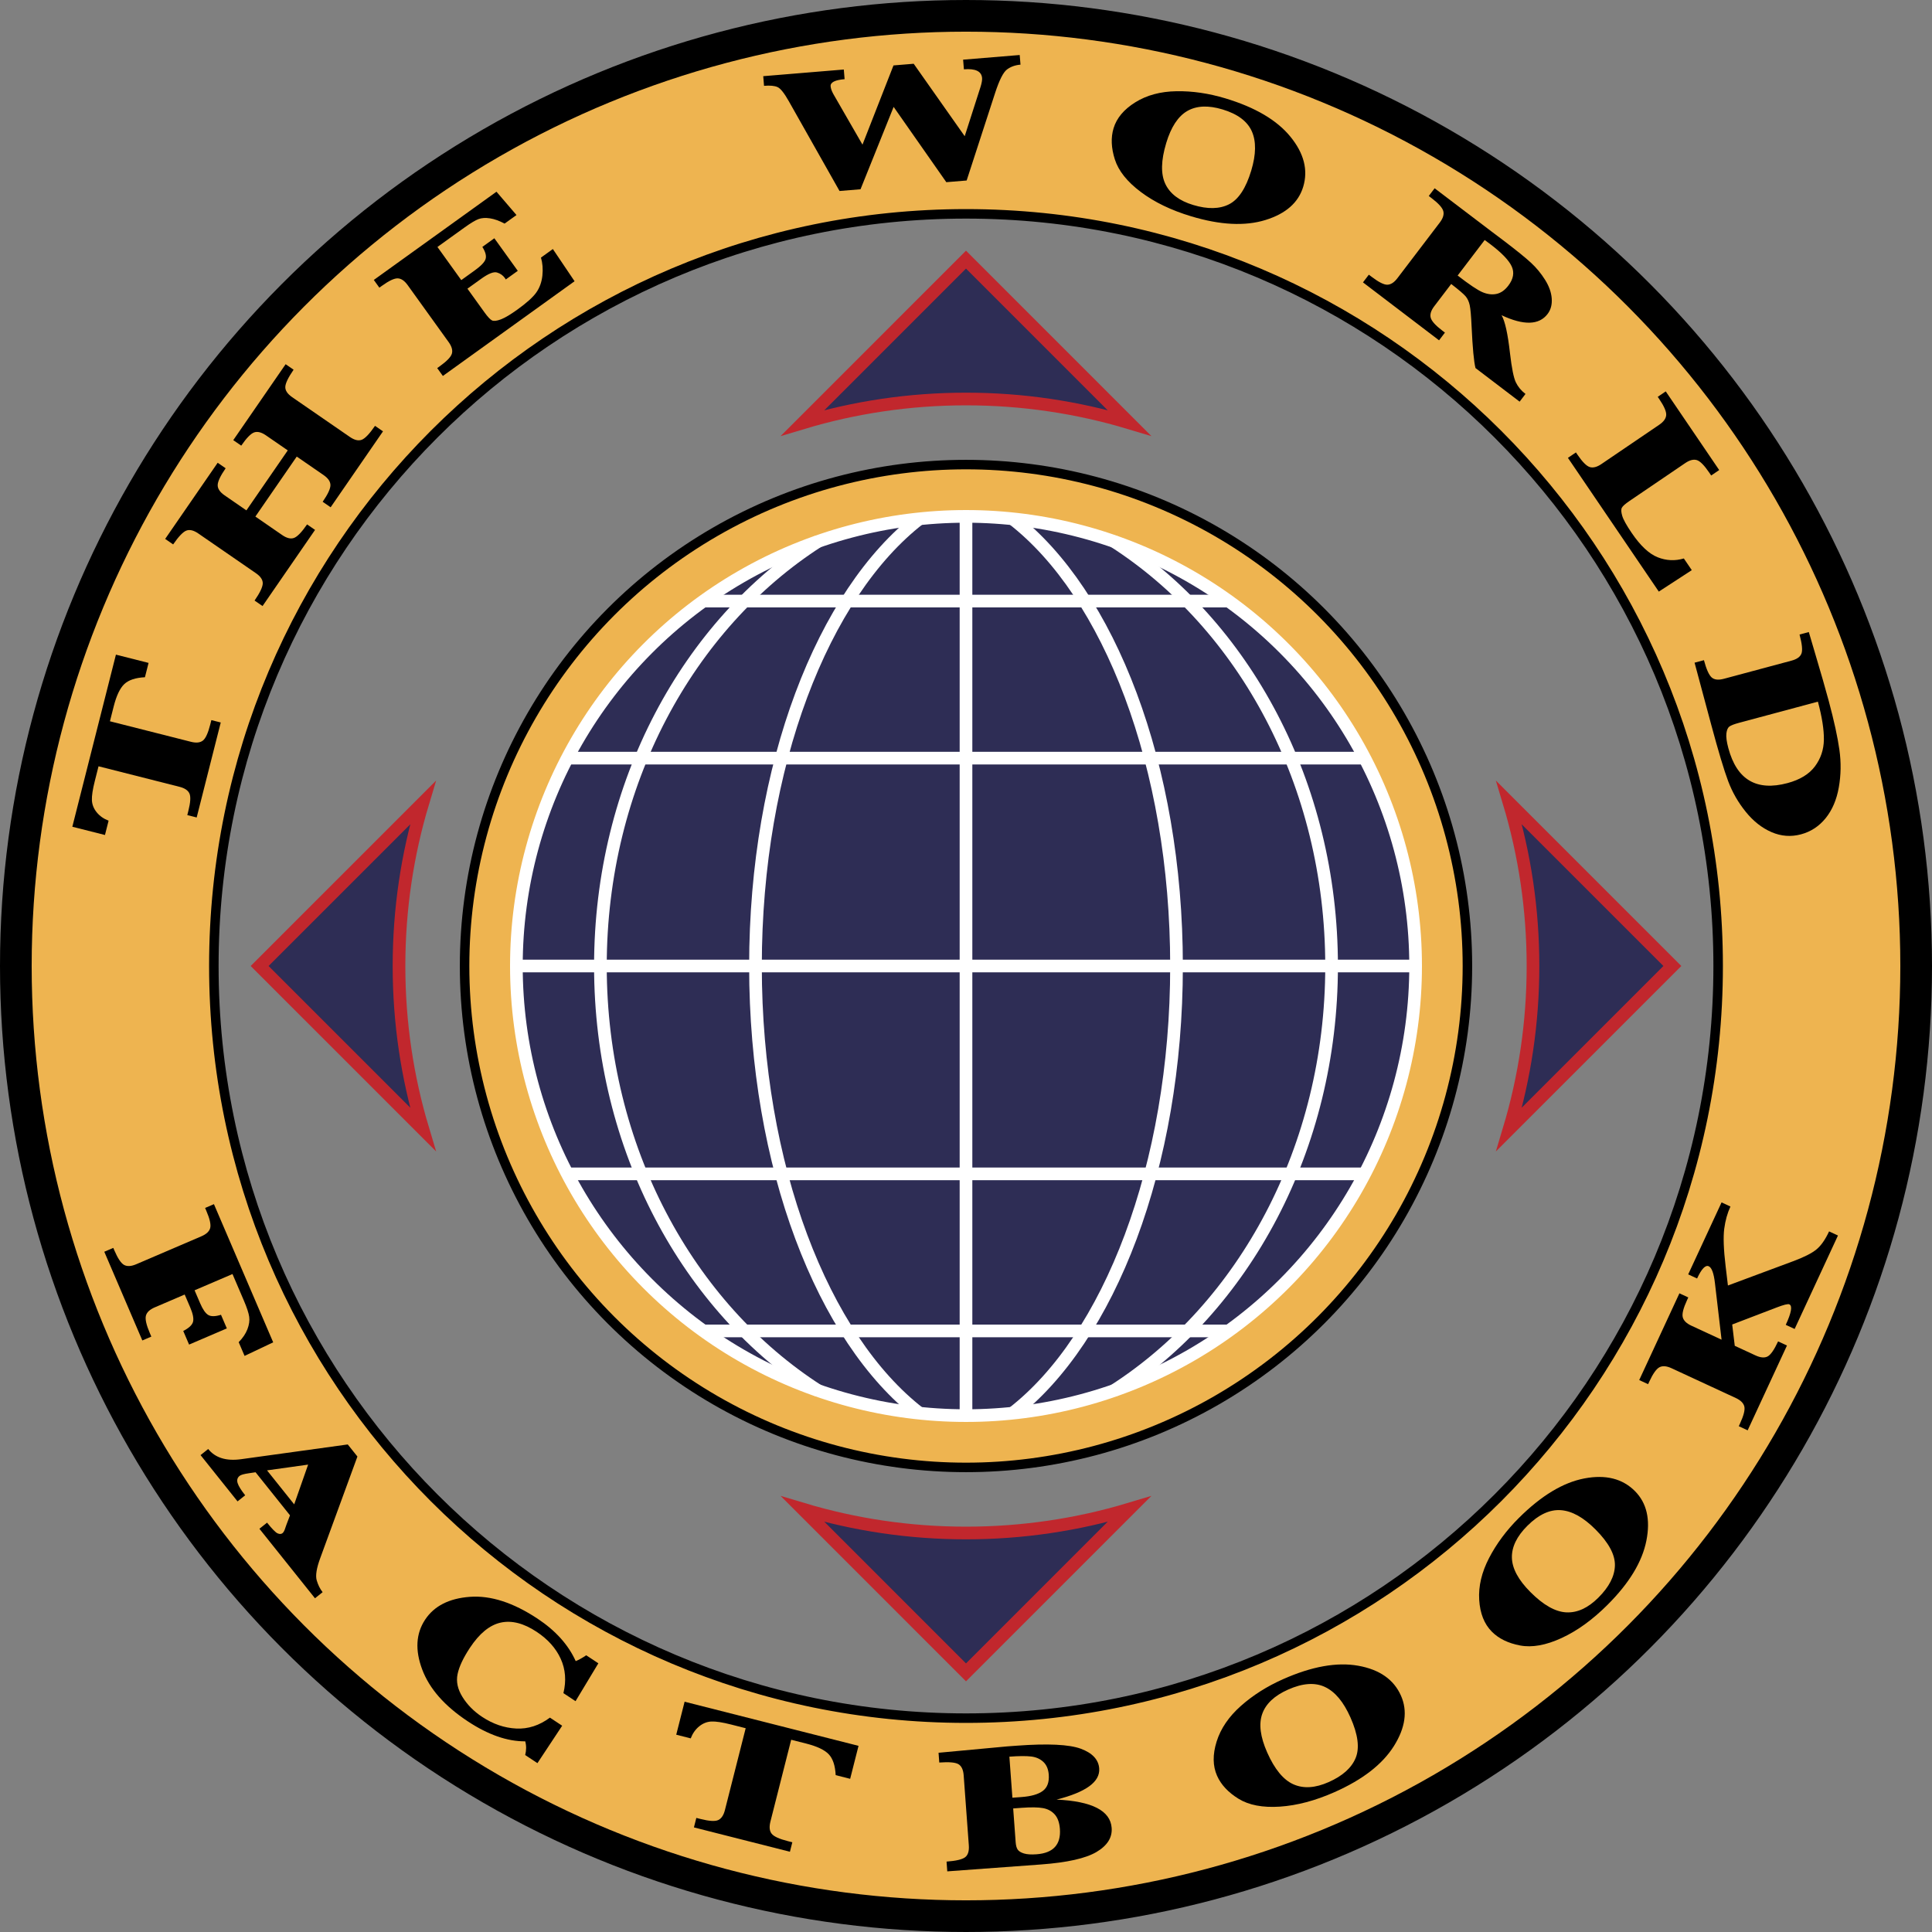 <?xml version="1.0" encoding="UTF-8"?> <svg xmlns="http://www.w3.org/2000/svg" id="a" width="610" height="610" viewBox="0 0 610 610"><rect x="0" y="0" width="610" height="610" fill="#808080" stroke="none"/><circle cx="305" cy="305" r="158.314" fill="#eeb450" stroke="#000" stroke-miterlimit="10" stroke-width="3"></circle><path d="m305,5C139.31,5,5,139.31,5,305s134.31,300,300,300,300-134.31,300-300S470.69,5,305,5Zm0,537.48c-131.16,0-237.48-106.32-237.48-237.48s106.32-237.48,237.48-237.48,237.48,106.32,237.48,237.48-106.32,237.48-237.48,237.48Z" fill="#eeb450" stroke="#000" stroke-miterlimit="10" stroke-width="3"></path><circle cx="305" cy="305" r="300" fill="none" stroke="#000" stroke-miterlimit="10" stroke-width="10"></circle><path d="m31.11,241.947l-1.156,4.565c-.69,2.723-1.001,4.774-.935,6.155.067,1.381.574,2.653,1.519,3.815.946,1.163,2.196,2.041,3.75,2.633l-1.146,4.524-10.304-2.61,13.765-54.336,10.304,2.61-1.146,4.524c-2.993.151-5.169.878-6.532,2.18-1.362,1.303-2.473,3.649-3.332,7.04l-1.187,4.685,25.573,6.479c1.655.419,2.914.291,3.776-.386.863-.676,1.635-2.362,2.319-5.059l.355-1.401,2.963.75-7.598,29.991-2.963-.75.325-1.281c.69-2.723.804-4.576.343-5.56-.461-.983-1.501-1.68-3.121-2.09l-25.573-6.479Z" stroke-width="0"></path><path d="m80.631,163.099l8.457,5.831c1.436.99,2.68,1.296,3.732.918,1.052-.378,2.43-1.803,4.134-4.274l2.517,1.735-16.577,24.043-2.517-1.735c1.672-2.425,2.533-4.215,2.582-5.37.049-1.153-.675-2.247-2.171-3.278l-18.183-12.536c-1.451-1-2.703-1.303-3.755-.909-1.053.396-2.446,1.851-4.182,4.367l-2.517-1.735,16.577-24.043,2.517,1.735c-1.657,2.403-2.495,4.175-2.512,5.317-.018,1.142.707,2.218,2.172,3.229l6.892,4.752,13.06-18.942-6.892-4.752c-1.421-.979-2.658-1.288-3.709-.927-1.052.362-2.415,1.755-4.087,4.181l-2.517-1.735,16.53-23.975,2.517,1.735c-1.688,2.448-2.561,4.248-2.616,5.396-.056,1.149.671,2.244,2.183,3.286l18.183,12.536c1.466,1.011,2.726,1.311,3.779.899,1.052-.411,2.447-1.875,4.182-4.392l2.517,1.735-16.53,23.975-2.517-1.735c1.641-2.38,2.459-4.132,2.454-5.257-.005-1.124-.733-2.187-2.185-3.187l-8.456-5.831-13.06,18.942Z" stroke-width="0"></path><path d="m147.586,91.143l5.386,7.49c1.029,1.431,1.825,2.278,2.387,2.54.562.263,1.484.154,2.767-.327,1.282-.481,3.018-1.509,5.209-3.085,2.973-2.138,4.982-3.956,6.025-5.453s1.674-3.262,1.891-5.295c.217-2.033.068-3.926-.448-5.681l3.756-2.701,6.853,10.166-41.583,29.906-1.785-2.481.838-.603c2.258-1.624,3.527-2.96,3.807-4.01s-.067-2.252-1.043-3.608l-12.927-17.975c-.997-1.386-2.043-2.098-3.139-2.136-1.095-.037-2.75.74-4.963,2.332l-.838.603-1.753-2.437,38.732-27.856,6.314,7.365-3.756,2.701c-1.657-.889-3.191-1.441-4.603-1.66-1.411-.217-2.619-.14-3.624.232-1.004.372-2.502,1.273-4.491,2.705l-8.484,6.102,7.525,10.463,4.225-3.039c2.012-1.447,3.166-2.661,3.461-3.643.295-.98-.049-2.249-1.031-3.804l3.79-2.725,7.396,10.284-3.79,2.726c-.117-.209-.208-.359-.272-.449-.622-.864-1.458-1.45-2.51-1.757-1.052-.306-2.707.353-4.964,1.976l-4.359,3.135Z" stroke-width="0"></path><path d="m265.071,60.305l-16.018-28.354c-1.425-2.535-2.604-4.017-3.538-4.447-.934-.43-2.361-.565-4.282-.407l-.251-3.046,25.441-2.1.251,3.046c-3.046.251-4.519.999-4.416,2.243.059.713.348,1.537.867,2.471l9.192,15.958,9.79-25.013,6.38-.526,16.105,22.875,5.012-15.611c.369-1.209.527-2.125.477-2.747-.176-2.141-2.09-3.061-5.74-2.759l-.251-3.046,17.866-1.475.252,3.046c-1.676.138-3.098.647-4.268,1.526-1.172.88-2.418,3.345-3.742,7.396l-8.99,27.655-6.422.53-16.634-23.771-10.453,26.007-6.628.547Z" stroke-width="0"></path><path d="m351.589,40.502c.969-3.217,3.258-5.95,6.868-8.2s7.937-3.416,12.979-3.499,10.188.665,15.437,2.244c9.439,2.841,16.297,6.884,20.571,12.129,4.272,5.245,5.616,10.505,4.029,15.779-1.508,5.01-5.48,8.512-11.918,10.504-6.438,1.993-14.259,1.604-23.461-1.166-6.303-1.896-11.606-4.46-15.91-7.692-4.305-3.232-7.034-6.656-8.188-10.272-1.155-3.616-1.291-6.892-.407-9.828Zm16.621,4.686c-1.656,5.503-1.743,9.805-.261,12.906,1.482,3.102,4.412,5.311,8.79,6.628,4.562,1.373,8.337,1.297,11.327-.229,2.989-1.525,5.323-5.074,7-10.647,1.534-5.098,1.592-9.231.174-12.4-1.419-3.168-4.502-5.467-9.249-6.896-4.482-1.349-8.184-1.188-11.102.483-2.919,1.672-5.146,5.057-6.68,10.154Z" stroke-width="0"></path><path d="m458.193,89.667l-5.355,7.033c-1.034,1.358-1.404,2.571-1.109,3.638.295,1.067,1.527,2.426,3.696,4.078l.789.601-1.852,2.432-24.023-18.293,1.852-2.432.888.675c2.234,1.702,3.895,2.533,4.979,2.495,1.086-.039,2.135-.723,3.146-2.052l13.38-17.571c1.035-1.358,1.404-2.571,1.109-3.638-.296-1.067-1.527-2.426-3.696-4.078l-.888-.676,1.853-2.432,17.894,13.592,4.026,3.031c3.965,3.02,6.796,5.313,8.492,6.882,1.695,1.568,3.178,3.36,4.446,5.376,1.269,2.017,1.973,3.989,2.113,5.918.14,1.93-.296,3.56-1.308,4.888-2.692,3.535-7.534,3.666-14.527.395,1.088,1.89,1.973,5.887,2.655,11.99.549,4.733,1.168,7.807,1.857,9.22.689,1.414,1.702,2.629,3.038,3.646l-1.852,2.432-13.934-10.61c-.504-1.976-.913-6.325-1.227-13.048-.151-3.392-.35-5.654-.595-6.787s-.671-2.062-1.276-2.79c-.607-.727-2.131-2.032-4.573-3.915Zm2.035-2.673c3.68,2.849,6.292,4.601,7.835,5.257,1.543.655,3.012.839,4.407.553,1.396-.288,2.649-1.161,3.762-2.622,1.591-2.088,1.952-4.097,1.085-6.027-.867-1.929-3.107-4.271-6.723-7.023-.46-.351-1.068-.802-1.824-1.354l-8.542,11.217Z" stroke-width="0"></path><path d="m534.155,180.016l-10.412,6.775-28.695-42.228,2.528-1.718.464.684c1.579,2.323,2.889,3.638,3.931,3.946,1.041.308,2.253-.008,3.635-.947l18.267-12.413c1.412-.96,2.147-1.992,2.207-3.098.059-1.106-.678-2.786-2.21-5.041l-.465-.684,2.528-1.718,16.879,24.838-2.528,1.718-.627-.922c-1.579-2.323-2.889-3.639-3.931-3.946-1.042-.308-2.253.008-3.635.947l-17.629,11.979c-1.321.898-2.117,1.605-2.388,2.122s-.232,1.365.114,2.544,1.341,2.976,2.981,5.391c2.755,4.054,5.492,6.622,8.214,7.703,2.721,1.081,5.476,1.207,8.264.377l2.508,3.69Z" stroke-width="0"></path><path d="m535.04,209.231l2.952-.792c.764,2.846,1.566,4.654,2.411,5.426.843.771,2.143.922,3.898.451l21.357-5.73c1.702-.457,2.746-1.207,3.131-2.251.385-1.044.182-3.042-.61-5.995l2.926-.785,1.904,6.46c1.933,6.496,3.398,11.604,4.397,15.329,1.67,6.224,2.788,11.348,3.355,15.373.566,4.025.504,7.991-.187,11.897-.691,3.906-2.075,7.143-4.152,9.71-2.077,2.567-4.667,4.267-7.77,5.1-3.175.852-6.277.622-9.309-.688-3.032-1.311-5.742-3.442-8.131-6.394s-4.242-6.175-5.56-9.671c-1.318-3.495-3.115-9.486-5.392-17.97l-5.224-19.469Zm38.94,12.305l-24.842,6.665c-1.596.428-2.639.829-3.127,1.203-.489.373-.799,1.098-.928,2.173-.13,1.075.076,2.624.619,4.646,1.342,5,3.569,8.415,6.684,10.246,3.114,1.83,7.108,2.091,11.985.783,3.937-1.056,6.824-2.815,8.663-5.275,1.839-2.461,2.783-5.266,2.832-8.416.048-3.149-.58-7.157-1.887-12.024Z" stroke-width="0"></path><path d="m58.313,408.728l-9.464,4.059c-1.586.68-2.515,1.562-2.786,2.648-.272,1.085.146,2.919,1.254,5.503l.461,1.074-2.839,1.218-12.011-28.009,2.839-1.218.329.768c1.108,2.583,2.149,4.128,3.123,4.634s2.237.427,3.789-.239l20.565-8.819c1.586-.68,2.517-1.557,2.794-2.629.276-1.073-.128-2.875-1.214-5.407l-.395-.921,2.789-1.196,18.708,43.626-9.035,4.283-1.859-4.336c1.294-1.312,2.214-2.676,2.758-4.09.544-1.415.73-2.721.56-3.92-.171-1.198-.728-2.898-1.671-5.098l-3.604-8.402-11.971,5.133,1.761,4.105c.833,1.944,1.689,3.175,2.567,3.691.877.518,2.216.496,4.015-.063l1.843,4.297-11.92,5.112-1.843-4.298c1.804-.925,2.835-1.896,3.095-2.917.259-1.02-.044-2.54-.911-4.561l-1.728-4.028Z" stroke-width="0"></path><path d="m80.691,464.843l-2.134.316c-1.516.214-2.484.489-2.904.825-.71.567-.92,1.323-.629,2.267.291.943,1.088,2.229,2.391,3.86l-2.414,1.929-11.677-14.61,2.413-1.929c2.224,2.783,5.672,3.858,10.344,3.224l33.719-4.663,3.05,3.815-11.751,32.105c-1.167,3.177-1.535,5.502-1.105,6.976s1.052,2.722,1.869,3.743l-2.413,1.929-17.542-21.947,2.414-1.929c1.581,1.978,2.689,3.105,3.326,3.381.635.275,1.149.257,1.541-.056.348-.278.648-.839.901-1.682l.335-.963,1.136-2.992-10.869-13.6Zm3.621-.596l8.575,10.729,4.4-12.549-12.976,1.819Z" stroke-width="0"></path><path d="m177.499,544.87l-7.812,11.817-3.866-2.556c.388-1.545.391-2.988.01-4.33-5.664.037-11.711-2.069-18.142-6.321-7.313-4.834-12.111-10.296-14.391-16.386-2.28-6.089-1.973-11.324.923-15.704,2.855-4.318,7.563-6.723,14.125-7.211,6.562-.489,13.674,1.799,21.336,6.864,5.734,3.79,9.765,8.268,12.09,13.431,1.056-.437,2.162-1.051,3.32-1.843l3.831,2.532-7.202,11.955-3.831-2.533c.949-3.909.665-7.528-.855-10.857-1.52-3.329-4.055-6.167-7.607-8.516-4.087-2.701-7.869-3.667-11.347-2.896-3.479.77-6.717,3.423-9.715,7.958-2.108,3.188-3.407,5.961-3.896,8.317-.49,2.356.029,4.763,1.559,7.219,1.529,2.457,3.593,4.544,6.194,6.264,3.436,2.271,7.027,3.5,10.775,3.686,3.747.187,7.292-.962,10.635-3.445l3.866,2.556Z" stroke-width="0"></path><path d="m235.438,545.66l-4.613-1.17c-2.751-.698-4.825-1.014-6.22-.946-1.396.067-2.682.578-3.856,1.534-1.176.956-2.063,2.219-2.663,3.789l-4.573-1.159,2.642-10.414,54.913,13.93-2.642,10.413-4.573-1.16c-.152-3.024-.886-5.226-2.202-6.603s-3.688-2.5-7.113-3.369l-4.734-1.201-6.556,25.845c-.424,1.673-.295,2.945.389,3.817.683.872,2.387,1.653,5.112,2.345l1.417.359-.76,2.994-30.309-7.688.759-2.994,1.295.328c2.752.698,4.624.814,5.619.349.994-.466,1.698-1.517,2.113-3.153l6.556-25.845Z" stroke-width="0"></path><path d="m333.59,568.196c5.6.259,9.851,1.132,12.751,2.621,2.899,1.489,4.45,3.594,4.649,6.314.225,3.053-1.375,5.589-4.799,7.608s-9.257,3.331-17.501,3.938l-29.603,2.176-.227-3.081c2.97-.218,4.917-.673,5.844-1.364.926-.691,1.322-1.953,1.187-3.785l-1.622-22.066c-.13-1.776-.678-2.955-1.641-3.535-.964-.58-2.986-.758-6.067-.531l-.227-3.081,21.661-2.011,3.081-.227c9.771-.718,16.492-.398,20.164.96s5.61,3.435,5.816,6.229c.154,2.109-.887,3.981-3.125,5.615-2.238,1.635-5.686,3.041-10.343,4.221Zm-13.941-.594l2.872-.211c3.054-.225,5.295-.868,6.724-1.932,1.429-1.062,2.057-2.77,1.884-5.12-.129-1.758-.703-3.11-1.722-4.06-1.019-.947-2.309-1.514-3.871-1.696s-3.842-.164-6.84.056l.953,12.963Zm.249,3.387l.785,10.687c.076,1.036.293,1.811.652,2.324.358.514,1.016.916,1.973,1.208.956.293,2.28.377,3.974.252,2.637-.193,4.569-.959,5.797-2.296,1.227-1.336,1.75-3.244,1.567-5.725-.146-1.979-.689-3.497-1.632-4.554-.943-1.057-2.179-1.724-3.706-2.002-1.527-.279-3.763-.31-6.704-.094l-2.706.199Z" stroke-width="0"></path><path d="m384.27,560.673c-1.377-3.104-1.423-6.707-.137-10.81,1.286-4.102,3.834-7.846,7.646-11.231,3.811-3.386,8.248-6.202,13.311-8.448,9.107-4.04,17.027-5.457,23.759-4.252,6.73,1.206,11.225,4.353,13.482,9.44,2.144,4.834,1.405,10.135-2.217,15.902-3.622,5.769-9.873,10.622-18.751,14.561-6.081,2.698-11.835,4.226-17.264,4.584s-9.775-.469-13.043-2.48c-3.268-2.011-5.529-4.433-6.786-7.266Zm15.827-7.356c2.355,5.309,5.123,8.663,8.302,10.064,3.18,1.401,6.88,1.165,11.104-.709,4.401-1.952,7.245-4.498,8.532-7.637s.738-7.396-1.647-12.773c-2.182-4.918-4.86-8.124-8.035-9.619-3.175-1.494-7.052-1.226-11.632.807-4.325,1.919-7.055,4.48-8.191,7.684-1.137,3.204-.613,7.265,1.568,12.184Z" stroke-width="0"></path><path d="m471.028,515.176c-2.396-2.406-3.727-5.755-3.992-10.046s.775-8.698,3.124-13.223,5.485-8.741,9.411-12.648c7.061-7.029,13.95-11.185,20.668-12.466,6.717-1.28,12.039.052,15.966,3.997,3.731,3.747,4.937,8.962,3.616,15.644-1.321,6.683-5.423,13.449-12.307,20.303-4.714,4.692-9.542,8.177-14.483,10.452s-9.298,3.058-13.068,2.347c-3.77-.71-6.748-2.163-8.935-4.359Zm12.151-12.529c4.098,4.116,7.881,6.26,11.351,6.432s6.842-1.372,10.116-4.632c3.412-3.396,5.158-6.791,5.238-10.183.079-3.391-1.955-7.171-6.105-11.34-3.796-3.812-7.443-5.85-10.943-6.11-3.499-.26-7.023,1.377-10.574,4.911-3.354,3.339-4.987,6.707-4.903,10.104.085,3.398,2.024,7.005,5.821,10.817Z" stroke-width="0"></path><path d="m547.723,424.916l6.54,3.031c1.583.734,2.861.844,3.836.329s2.077-2.098,3.306-4.749l2.803,1.3-12.413,26.778-2.803-1.299.369-.796c1.193-2.575,1.653-4.395,1.379-5.457-.274-1.063-1.177-1.949-2.709-2.66l-20.251-9.387c-1.566-.727-2.84-.834-3.823-.323s-2.061,2.029-3.23,4.554l-.369.795-2.803-1.299,12.694-27.385,2.803,1.299-.387.834c-1.182,2.551-1.636,4.356-1.361,5.42.273,1.062,1.178,1.949,2.709,2.659l9.545,4.424-2.091-17.856c-.357-3.11-1.008-4.885-1.951-5.322-1.043-.483-2.273.803-3.689,3.857l-2.804-1.299,10.535-22.726,2.803,1.299c-.96,2.071-1.613,4.406-1.959,7.007-.347,2.6-.198,6.58.446,11.94l.719,5.993,20.538-7.644c3.457-1.28,5.921-2.524,7.39-3.729,1.469-1.206,2.806-3.109,4.012-5.71l2.803,1.299-13.678,29.506-2.803-1.299c1.779-3.838,2.155-5.995,1.129-6.472-.438-.202-1.777.128-4.018.991l-14.024,5.37.809,6.726Z" stroke-width="0"></path><circle cx="305" cy="305" r="141.959" fill="#2e2d55" stroke="#fff" stroke-miterlimit="10" stroke-width="4"></circle><path d="m351.64,439.12c41.05-26.33,68.79-76.53,68.79-134.12s-27.74-107.79-68.79-134.12" fill="none" stroke="#fff" stroke-miterlimit="10" stroke-width="4"></path><line x1="234.85" y1="428.44" x2="234.84" y2="428.43" fill="none" stroke="#fff" stroke-miterlimit="10" stroke-width="4"></line><path d="m319.7,163.79c30.45,23.55,51.77,77.91,51.77,141.21s-21.32,117.66-51.77,141.21" fill="none" stroke="#fff" stroke-miterlimit="10" stroke-width="4"></path><path d="m258.36,439.12c-41.05-26.33-68.79-76.53-68.79-134.12s27.74-107.79,68.79-134.12" fill="none" stroke="#fff" stroke-miterlimit="10" stroke-width="4"></path><path d="m290.3,163.79c-30.45,23.55-51.77,77.91-51.77,141.21s21.32,117.66,51.77,141.21" fill="none" stroke="#fff" stroke-miterlimit="10" stroke-width="4"></path><line x1="305" y1="163.041" x2="305" y2="446.959" fill="none" stroke="#fff" stroke-miterlimit="10" stroke-width="4"></line><line x1="163.041" y1="305" x2="446.959" y2="305" fill="none" stroke="#fff" stroke-miterlimit="10" stroke-width="4"></line><line x1="430.91" y1="239.37" x2="179.09" y2="239.37" fill="none" stroke="#fff" stroke-miterlimit="10" stroke-width="4"></line><line x1="387.94" y1="189.78" x2="222.06" y2="189.78" fill="none" stroke="#fff" stroke-miterlimit="10" stroke-width="4"></line><line x1="430.91" y1="370.63" x2="179.09" y2="370.63" fill="none" stroke="#fff" stroke-miterlimit="10" stroke-width="4"></line><line x1="387.94" y1="420.22" x2="222.06" y2="420.22" fill="none" stroke="#fff" stroke-miterlimit="10" stroke-width="4"></line><path d="m356.53,133.51c-16.32-4.9-33.62-7.53-51.53-7.53s-35.21,2.63-51.53,7.53l51.53-51.54,51.53,51.54Z" fill="#2e2d55" stroke="#c1272d" stroke-miterlimit="10" stroke-width="4"></path><path d="m253.47,476.49c16.32,4.9,33.62,7.53,51.53,7.53s35.21-2.63,51.53-7.53l-51.53,51.54-51.53-51.54Z" fill="#2e2d55" stroke="#c1272d" stroke-miterlimit="10" stroke-width="4"></path><path d="m476.49,356.53c4.9-16.32,7.53-33.62,7.53-51.53s-2.63-35.21-7.53-51.53l51.54,51.53-51.54,51.53Z" fill="#2e2d55" stroke="#c1272d" stroke-miterlimit="10" stroke-width="4"></path><path d="m133.51,253.47c-4.9,16.32-7.53,33.62-7.53,51.53s2.63,35.21,7.53,51.53l-51.54-51.53,51.54-51.53Z" fill="#2e2d55" stroke="#c1272d" stroke-miterlimit="10" stroke-width="4"></path></svg> 